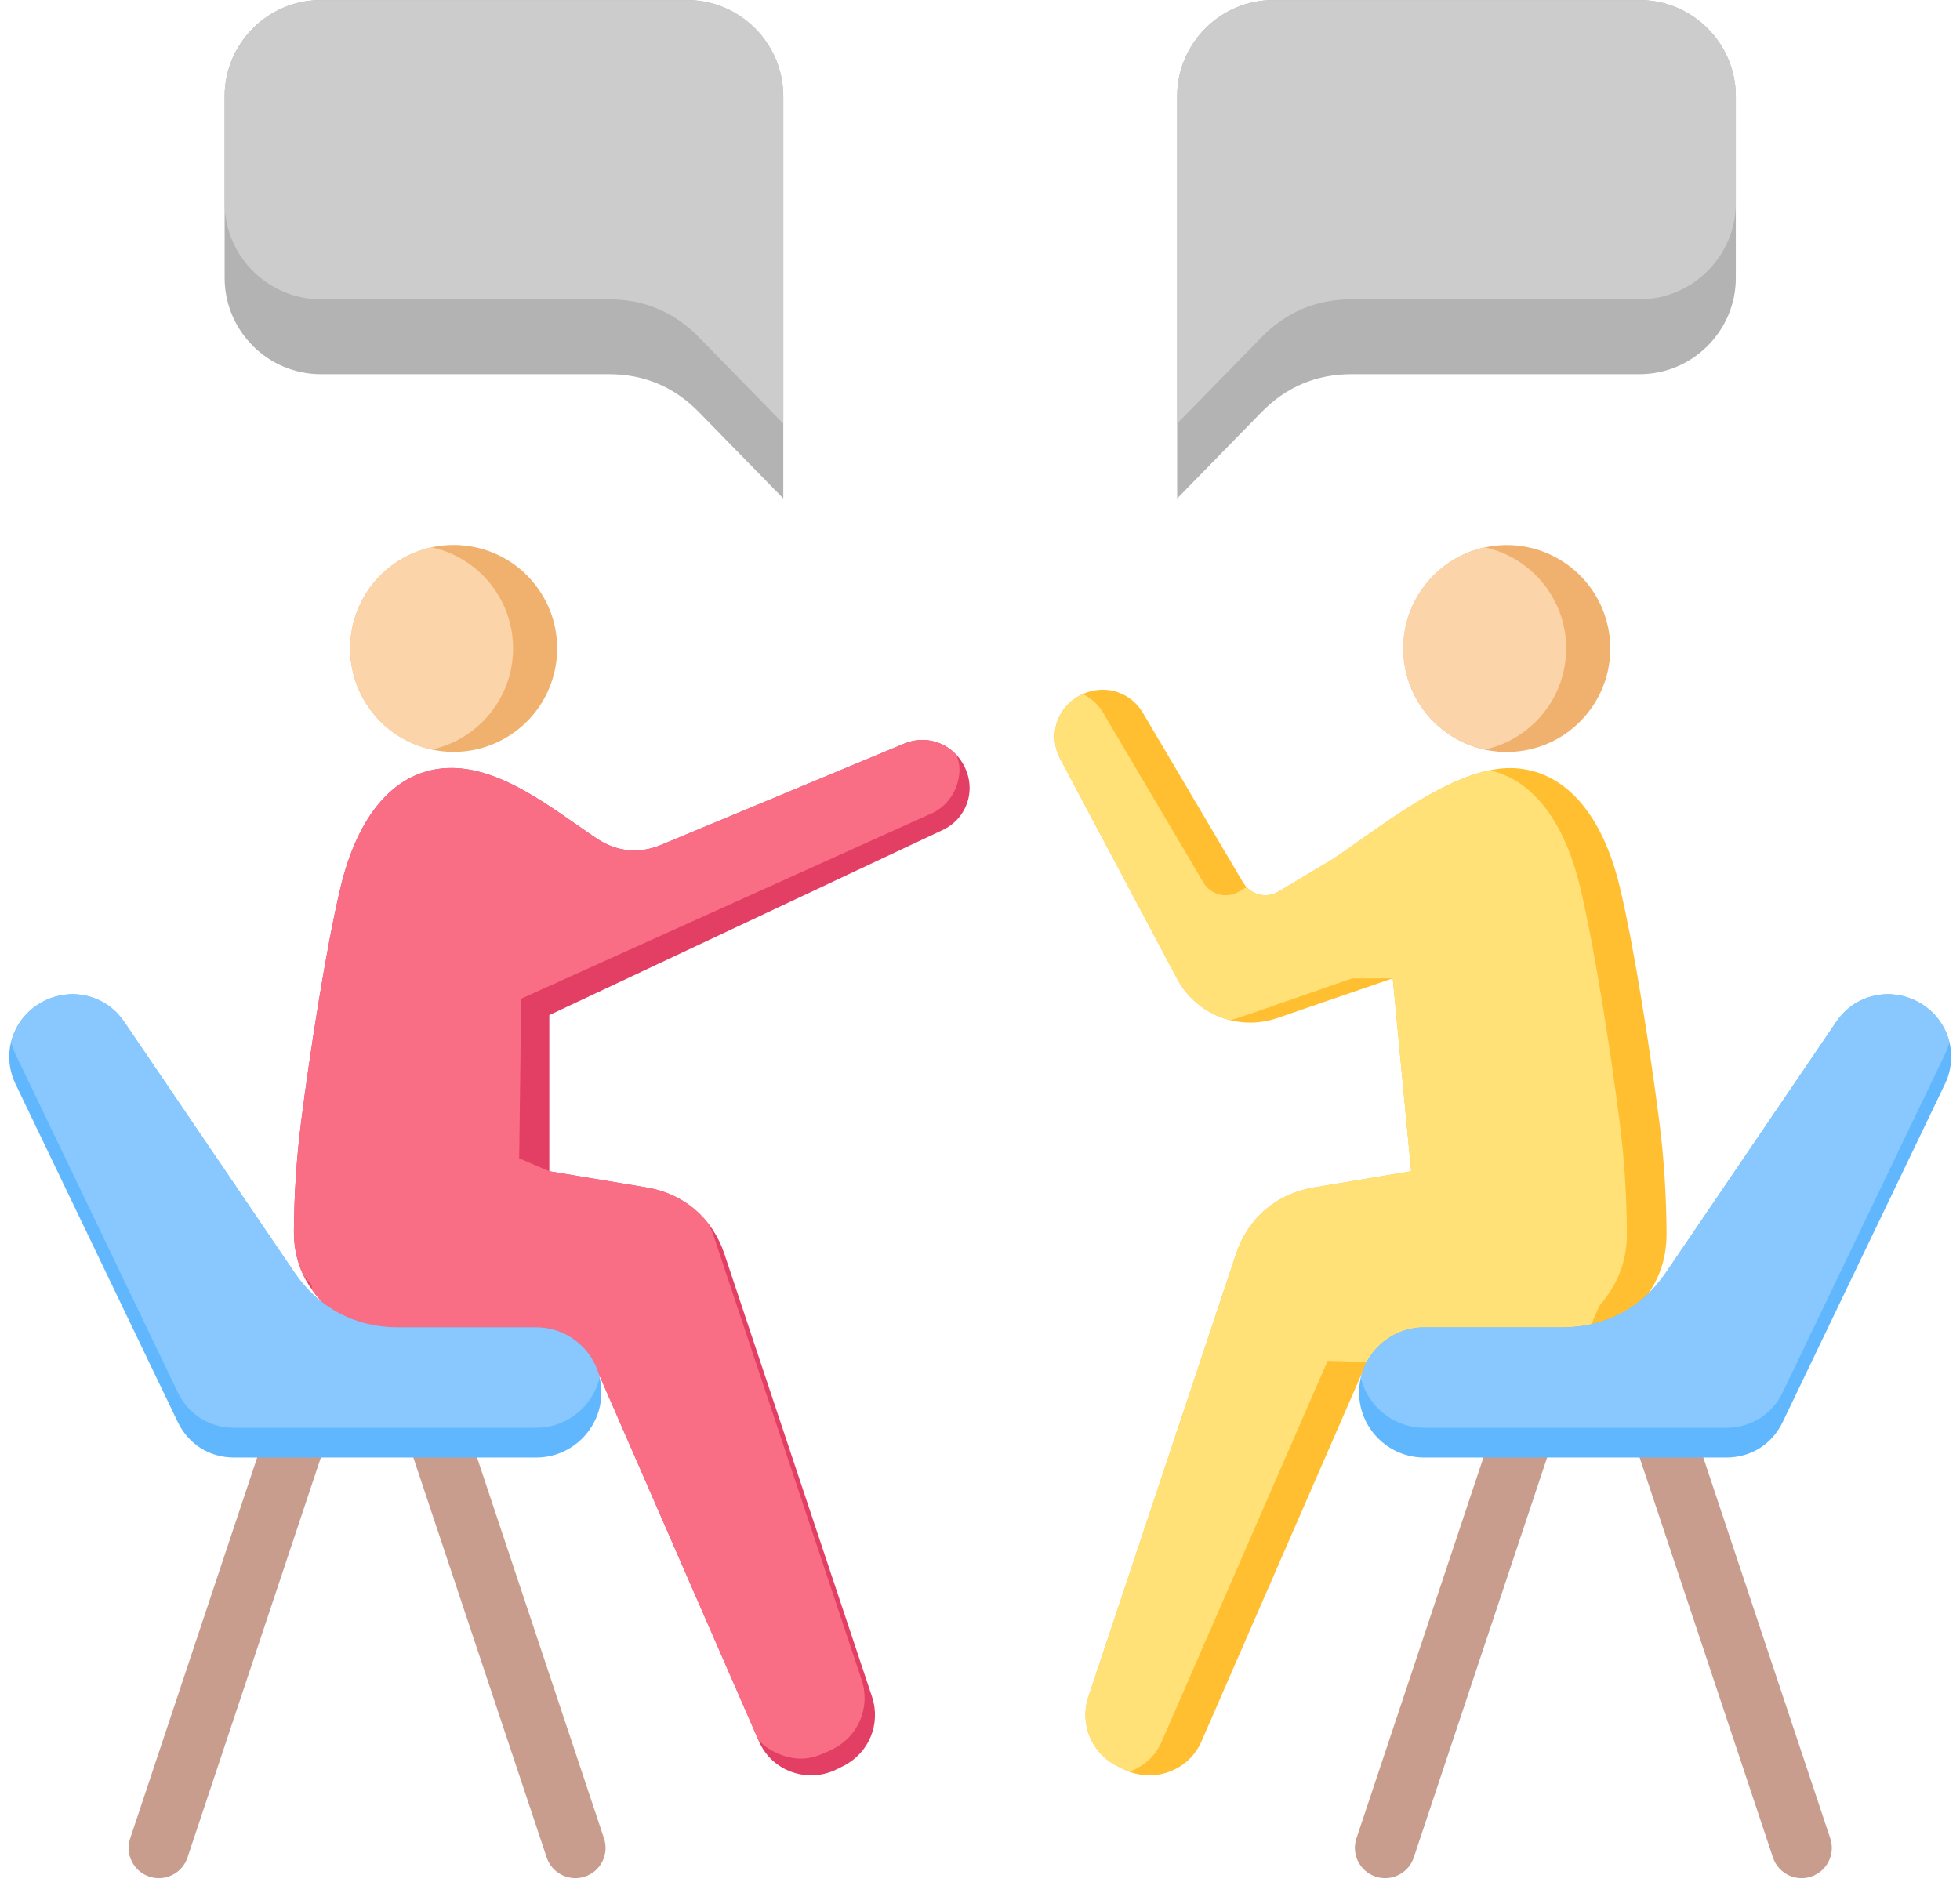 <?xml version="1.0" encoding="UTF-8"?>
<!DOCTYPE svg PUBLIC '-//W3C//DTD SVG 1.0//EN'
          'http://www.w3.org/TR/2001/REC-SVG-20010904/DTD/svg10.dtd'>
<svg height="413.8" preserveAspectRatio="xMidYMid meet" version="1.0" viewBox="34.5 43.5 430.9 413.8" width="430.9" xmlns="http://www.w3.org/2000/svg" xmlns:xlink="http://www.w3.org/1999/xlink" zoomAndPan="magnify"
><g clip-rule="evenodd" fill-rule="evenodd"
  ><g
    ><path d="M389.934,348.915c-1.151-3.483,0.739-7.24,4.222-8.391c3.483-1.151,7.24,0.739,8.391,4.222l34.338,103.013 c1.151,3.483-0.739,7.24-4.222,8.391c-3.483,1.151-7.24-0.739-8.391-4.222L389.934,348.915L389.934,348.915z M97.453,344.745 c1.151-3.483,4.908-5.373,8.391-4.222c3.483,1.151,5.373,4.908,4.222,8.391L75.729,451.928c-1.151,3.483-4.908,5.373-8.391,4.222 c-3.483-1.151-5.373-4.908-4.222-8.391L97.453,344.745L97.453,344.745z M120.345,348.915c-1.151-3.483,0.739-7.24,4.222-8.391 c3.483-1.151,7.24,0.739,8.391,4.222l34.338,103.013c1.151,3.483-0.739,7.24-4.222,8.391c-3.483,1.151-7.24-0.739-8.391-4.222 L120.345,348.915L120.345,348.915z M367.041,344.745c1.151-3.483,4.908-5.373,8.391-4.222c3.483,1.151,5.373,4.908,4.222,8.391 l-34.337,103.013c-1.151,3.483-4.908,5.373-8.391,4.222c-3.483-1.151-5.373-4.908-4.222-8.391L367.041,344.745z" fill="#c89d8d"
    /></g
    ><g
    ><path d="M100.697,290.223c-0.989,7.824-1.521,15.792-1.578,23.908c-0.071,10.175,5.641,14.602,6.142,15.674 l1.921,14.96l58.876,0.658l35.323,81.036c2.836,6.506,10.664,9.304,17.11,6.081l1.405-0.703c5.644-2.822,8.311-9.261,6.315-15.247 l-32.466-97.397c-2.614-7.842-8.904-13.217-17.058-14.576l-21.421-3.57v-34.338l86.472-40.693 c5.701-2.683,7.766-9.672,4.078-15.201c-2.761-4.142-7.942-5.71-12.537-3.796l-53.492,22.288c-4.734,1.973-9.712,1.49-13.98-1.355 c-9.862-6.574-21.886-16.683-34.115-15.475c-10.813,1.068-18.586,10.566-22.306,26.094 C106.111,252.248,102.493,276.025,100.697,290.223z" fill="#e33f65"
    /></g
    ><g
    ><path d="M100.697,290.223c-0.989,7.824-1.521,15.792-1.578,23.908c-0.025,3.604,0.691,6.912,2.151,9.932l1.701,2.015 c0.353,0.756-0.798,0.399,2.211,3.642l1.524,11.338l57.062,0.638l1.621,3.72l0.668,0.008l35.142,80.62 c1.36,1.515,3.094,2.64,5.152,3.371c4.394,1.561,7.339,0.653,11.254-1.305c5.644-2.822,8.311-9.261,6.315-15.247l-32.466-97.397 c-0.323-0.968-0.702-1.899-1.134-2.789c-3.256-4.263-8-7.12-13.635-8.059l-21.421-3.57l-6.626-2.838l0.445-35.116l90.364-40.804 c2.83-1.278,4.824-3.992,5.539-6.561c0.715-2.569,0.527-4.246-0.195-6.216c-2.9-3.148-7.437-4.191-11.513-2.493l-53.492,22.288 c-4.734,1.973-9.712,1.49-13.98-1.355c-9.862-6.574-21.886-16.683-34.115-15.475c-10.813,1.068-18.586,10.566-22.306,26.094 C106.111,252.248,102.493,276.025,100.697,290.223z" fill="#fa6e85"
    /></g
    ><g
    ><circle cx="134.241" cy="186.081" fill="#f0b16e" r="22.754" transform="rotate(-35.783 134.241 186.085)"
    /></g
    ><g
    ><path d="M129.392,208.316c-10.237-2.222-17.906-11.332-17.906-22.235c0-10.903,7.669-20.013,17.906-22.235 c10.237,2.222,17.906,11.332,17.906,22.235C147.298,196.984,139.629,206.095,129.392,208.316z" fill="#fcd4a9"
    /></g
    ><g
    ><path d="M399.303,290.223c1.013,8.007,1.546,16.164,1.581,24.476c0.024,5.677-1.697,10.564-5.273,14.973l-0.804,0.992 l-5.884,13.688l-53.82-1.613l-36.484,83.72c-2.835,6.505-10.664,9.304-17.11,6.081l-1.405-0.703 c-5.644-2.822-8.311-9.261-6.315-15.247l32.466-97.397c2.614-7.842,8.904-13.217,17.058-14.576l21.421-3.57l-4.043-42.423 l-25.327,8.717c-8.585,2.955-17.874-0.705-22.135-8.724l-25.634-48.235c-2.957-5.564-0.422-12.398,5.843-14.614 c4.692-1.662,9.78,0.187,12.312,4.473l22.023,37.284c1.626,2.753,5.135,3.642,7.876,1.997l11.917-7.15 c11.02-7.346,27.574-21.194,40.742-19.893c10.813,1.068,18.586,10.566,22.306,26.094 C393.89,252.248,397.507,276.025,399.303,290.223z" fill="#ffbf31"
    /></g
    ><g
    ><path d="M380.309,344.093l-45.206-1.355l-0.113,0.258l-8.612-0.258l-36.484,83.72 c-1.401,3.216-3.844,5.432-7.126,6.635l-2.664-1.256c-5.644-2.822-8.311-9.261-6.315-15.247l32.466-97.397 c2.614-7.842,8.904-13.217,17.058-14.576l21.421-3.57l-4.043-42.423h-8.725c-1.049,0.175-26.195,9.205-26.988,9.204 c-4.893-1.208-9.213-4.437-11.75-9.211l-25.634-48.235c-2.855-5.373-0.485-11.912,4.923-14.259 c1.823,0.854,3.407,2.256,4.507,4.118l22.023,37.284c1.626,2.752,5.135,3.642,7.876,1.997l1.612-0.967 c1.771,1.912,4.76,2.379,7.113,0.967l11.917-7.15c9.326-6.217,22.616-17.089,34.462-19.497 c9.542,2.172,16.428,11.366,19.861,25.697c3.277,13.677,6.895,37.453,8.69,51.652c1.013,8.007,1.546,16.164,1.581,24.476 c0.024,5.677-1.697,10.564-5.273,14.973l-0.804,0.992L380.309,344.093z" fill="#ffe177"
    /></g
    ><g
    ><circle cx="365.759" cy="186.081" fill="#f0b16e" r="22.754" transform="rotate(-54.217 365.781 186.089)"
    /></g
    ><g
    ><path d="M360.911,163.846c-10.237,2.222-17.906,11.332-17.906,22.235c0,10.903,7.669,20.013,17.906,22.235 c10.237-2.222,17.906-11.332,17.906-22.235C378.817,175.179,371.148,166.068,360.911,163.846z" fill="#fcd4a9"
    /></g
    ><g
    ><path d="M378.014,335.384h-30.419c-7.87,0-14.307,6.438-14.307,14.307c0,7.869,6.438,14.307,14.307,14.307h66.436 c5.411,0,10.045-2.916,12.386-7.795l35.672-74.337c3.364-7.011,0.38-15.256-6.851-18.519c-6.139-2.77-13.233-0.767-17.016,4.805 l-37.479,55.192C395.47,331.109,387.399,335.384,378.014,335.384L378.014,335.384z M121.986,335.384h30.419 c7.87,0,14.307,6.438,14.307,14.307c0,7.869-6.438,14.307-14.307,14.307H85.969c-5.411,0-10.045-2.916-12.386-7.795l-35.672-74.337 c-3.364-7.011-0.38-15.256,6.851-18.519c6.139-2.77,13.233-0.767,17.016,4.805l37.479,55.192 C104.53,331.109,112.601,335.384,121.986,335.384z" fill="#60b7fe"
    /></g
    ><g
    ><path d="M378.014,335.384h-30.419c-6.745,0-12.437,4.729-13.927,11.036c1.49,6.306,7.182,11.036,13.927,11.036h66.436 c5.411,0,10.045-2.916,12.386-7.795l35.672-74.337c0.419-0.873,0.744-1.754,0.974-2.641c-0.124-0.488-0.275-0.977-0.453-1.467 c-3.79-10.391-17.992-12.481-24.388-3.063l-37.479,55.192C395.47,331.109,387.399,335.384,378.014,335.384L378.014,335.384z M166.332,346.42c-1.49,6.306-7.182,11.036-13.927,11.036H85.969c-5.411,0-10.045-2.916-12.386-7.795l-35.672-74.337 c-0.419-0.873-0.744-1.754-0.974-2.641c0.124-0.488,0.275-0.977,0.453-1.467c3.79-10.391,17.992-12.481,24.388-3.063l37.479,55.192 c5.273,7.764,13.343,12.039,22.728,12.039h30.419C159.15,335.384,164.842,340.114,166.332,346.42z" fill="#88c8fe"
    /></g
    ><g
    ><path d="M314.451,43.512h80.508c11.635,0,21.155,9.52,21.155,21.155v39.96c0,11.636-9.52,21.156-21.155,21.156 h-63.342c-7.711,0-14.348,2.794-19.738,8.309l-18.583,19.016V64.668C293.296,53.032,302.815,43.512,314.451,43.512z" fill="#b3b3b3"
    /></g
    ><g
    ><path d="M314.451,43.512h80.508c11.635,0,21.155,9.52,21.155,21.155v23.494c0,11.636-9.52,21.155-21.155,21.155 h-63.342c-7.711,0-14.348,2.793-19.738,8.309l-18.583,19.016V64.668C293.296,53.032,302.815,43.512,314.451,43.512z" fill="#ccc"
    /></g
    ><g
    ><path d="M185.549,43.512h-80.508c-11.635,0-21.155,9.52-21.155,21.155v39.96c0,11.636,9.52,21.156,21.155,21.156 h63.342c7.711,0,14.348,2.794,19.738,8.309l18.583,19.016V64.668C206.704,53.032,197.185,43.512,185.549,43.512z" fill="#b3b3b3"
    /></g
    ><g
    ><path d="M185.549,43.512h-80.508c-11.635,0-21.155,9.52-21.155,21.155v23.494c0,11.636,9.52,21.155,21.155,21.155 h63.342c7.711,0,14.348,2.793,19.738,8.309l18.583,19.016V64.668C206.704,53.032,197.185,43.512,185.549,43.512z" fill="#ccc"
    /></g
  ></g
></svg
>

